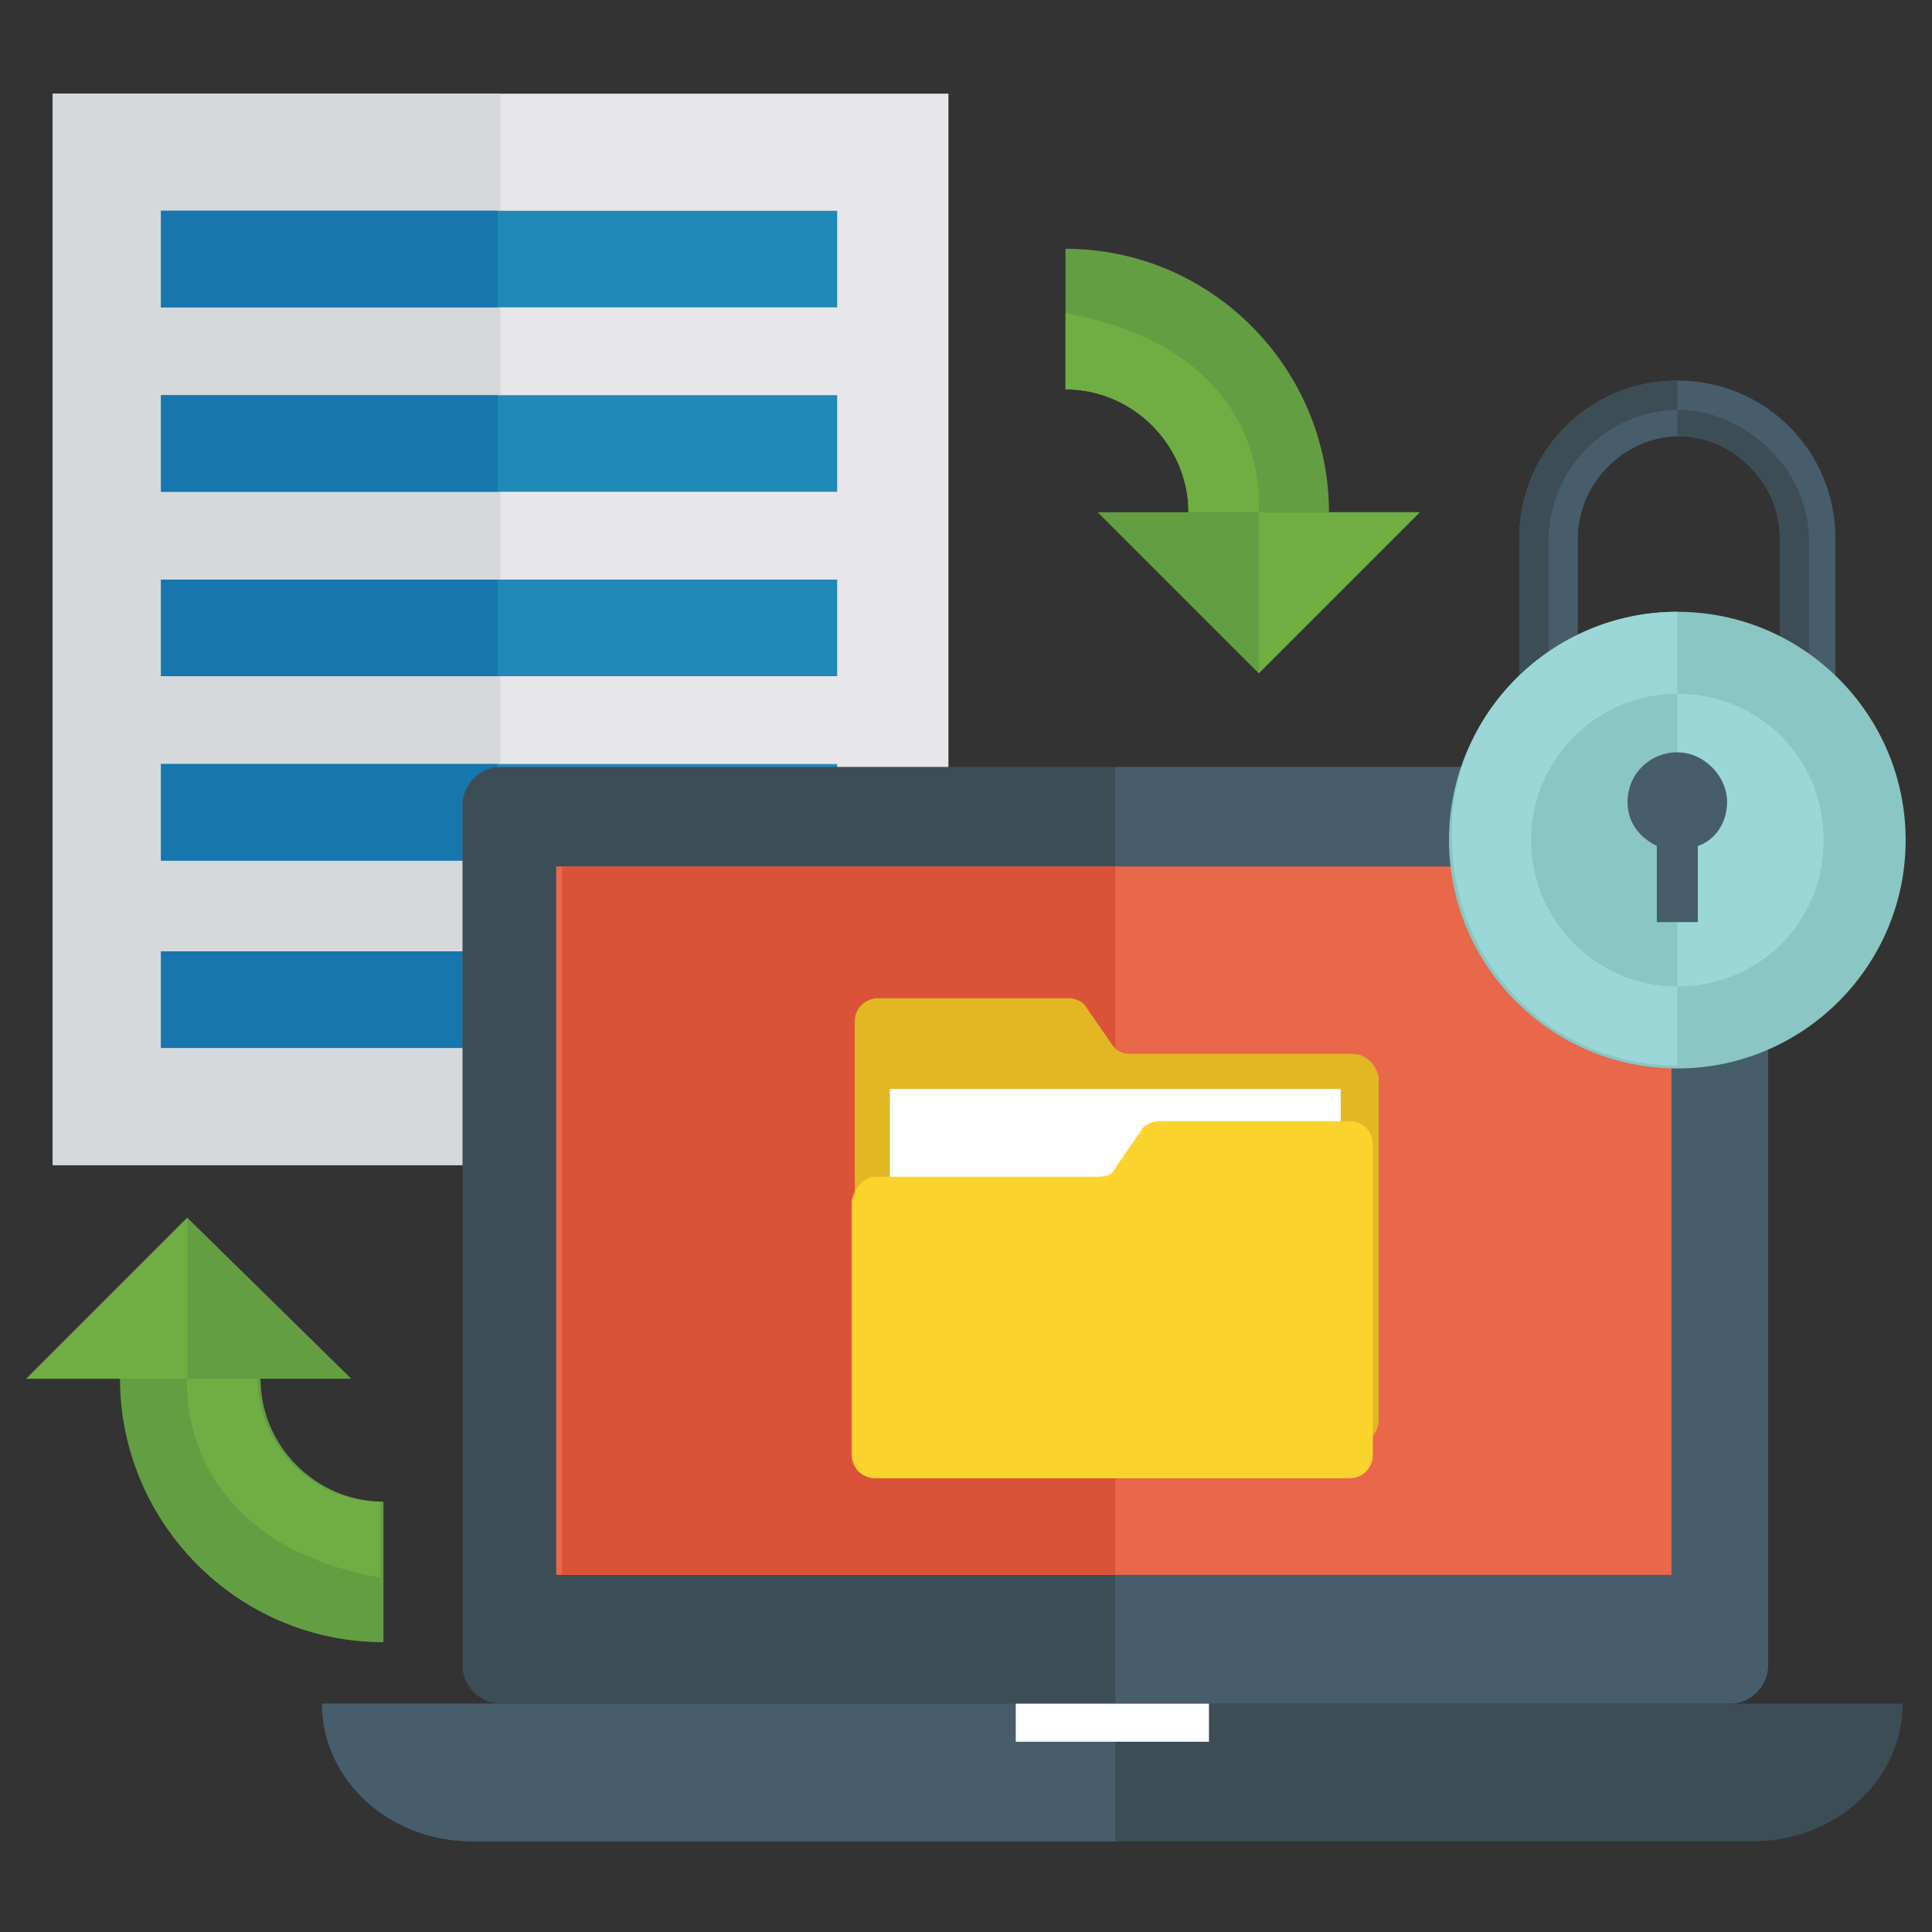 <svg version="1.2" xmlns="http://www.w3.org/2000/svg" viewBox="0 0 66 66" width="70" height="70">
	<rect x="0" y="0" width="66" height="66" fill="#333333" stroke="none"/>
	<title>Security and Access Control-svg</title>
	<style>
		.s0 { fill: #e7e7e9 } 
		.s1 { fill: #d5d9dc } 
		.s2 { fill: #2089b8 } 
		.s3 { fill: #1776ad } 
		.s4 { fill: #3c4d56 } 
		.s5 { fill: #475d6b } 
		.s6 { fill: #e9674a } 
		.s7 { fill: #da5339 } 
		.s8 { fill: #ffffff } 
		.s9 { fill: #e1b724 } 
		.s10 { fill: #fbd32d } 
		.s11 { fill: #649e42 } 
		.s12 { fill: #70ae43 } 
		.s13 { fill: #8ac6c3 } 
		.s14 { fill: #9bd7d6 } 
	</style>
	<g>
		<g>
			<path class="s0" d="m1.8 3.2h30.6v36.6h-30.6z"/>
			<path class="s1" d="m1.8 3.2h15.3v36.6h-15.3z"/>
			<g>
				<path class="s2" d="m5.5 7.2h23.1v3.3h-23.1z"/>
				<path class="s2" d="m5.5 13.5h23.1v3.3h-23.1z"/>
				<path class="s2" d="m5.5 19.8h23.1v3.3h-23.1z"/>
				<path class="s2" d="m5.5 26.1h23.1v3.3h-23.1z"/>
				<path class="s2" d="m5.5 32.5h23.1v3.3h-23.1z"/>
			</g>
			<g>
				<path class="s3" d="m5.5 7.2h11.5v3.3h-11.5z"/>
				<path class="s3" d="m5.5 13.5h11.5v3.3h-11.5z"/>
				<path class="s3" d="m5.5 19.8h11.5v3.3h-11.5z"/>
				<path class="s3" d="m5.5 26.1h11.5v3.3h-11.5z"/>
				<path class="s3" d="m5.5 32.5h11.5v3.3h-11.5z"/>
			</g>
		</g>
		<path class="s4" d="m59.1 26.2h-42c-0.7 0-1.3 0.6-1.3 1.3v29.4c0 0.7 0.6 1.3 1.3 1.3h42c0.7 0 1.3-0.6 1.3-1.3v-29.4c0-0.8-0.6-1.3-1.3-1.3z"/>
		<path class="s5" d="m59.1 26.2h-21v32h21c0.7 0 1.3-0.6 1.3-1.3v-29.4c0-0.8-0.6-1.3-1.3-1.3z"/>
		<path class="s6" d="m19 29.6h38.1v24.2h-38.1z"/>
		<path class="s7" d="m19.2 29.6h18.9v24.2h-18.9z"/>
		<g>
			<path class="s4" d="m11 58.2c0 2.6 2.3 4.7 5.1 4.7h43.8c2.8 0 5.1-2.1 5.1-4.7z"/>
			<path class="s5" d="m38.1 58.2h-27.1c0 2.6 2.3 4.7 5.1 4.7h22z"/>
		</g>
		<path class="s8" d="m34.7 58.2h6.6v1.3h-6.6z"/>
		<g>
			<path class="s9" d="m46.2 36h-7.6q-0.4 0-0.6-0.3l-0.9-1.3c-0.1-0.2-0.4-0.3-0.6-0.3h-6.5c-0.4 0-0.8 0.3-0.8 0.8v1.1 12.5c0 0.4 0.3 0.8 0.8 0.8h16.3c0.4 0 0.8-0.3 0.8-0.8v-11.7c-0.1-0.5-0.5-0.8-0.9-0.8z"/>
			<path class="s8" d="m30.4 37.2h15.4v11.6h-15.4z"/>
			<path class="s10" d="m29.9 40.2h7.6q0.5 0 0.6-0.3l0.9-1.3c0.1-0.2 0.4-0.3 0.6-0.3h6.5c0.4 0 0.8 0.3 0.8 0.8v1.2 9.4c0 0.4-0.3 0.8-0.8 0.8h-16.2c-0.4 0-0.8-0.3-0.8-0.8v-8.7c0.1-0.4 0.4-0.8 0.8-0.8z"/>
		</g>
		<g>
			<g>
				<path class="s11" d="m45.4 17.5h-4.8c0-2.3-1.9-4.2-4.2-4.2v-4.8c5 0 9 4.1 9 9z"/>
			</g>
			<path class="s11" d="m37.5 17.5l5.5 5.5 5.5-5.5z"/>
			<g>
				<path class="s12" d="m43 17.5v5.5l5.5-5.5z"/>
				<path class="s12" d="m43 17.5h-2.4c0-2.3-1.9-4.2-4.2-4.2v-2.6c7.2 1.3 6.6 6.8 6.6 6.8z"/>
			</g>
		</g>
		<g>
			<g>
				<path class="s11" d="m4.1 47.1h4.8c0 2.3 1.9 4.2 4.2 4.2v4.8c-5 0-9-4.1-9-9z"/>
			</g>
			<path class="s11" d="m12 47.1l-5.6-5.5-5.5 5.5z"/>
			<g>
				<path class="s12" d="m6.4 47.1v-5.5l-5.5 5.5z"/>
				<path class="s12" d="m6.4 47.1h2.4c0 2.3 1.9 4.2 4.2 4.2v2.6c-7.1-1.3-6.6-6.8-6.6-6.8z"/>
			</g>
		</g>
		<g>
			<g>
				<path fill-rule="evenodd" class="s5" d="m62.7 26h-10.8v-7.6c0-3 2.4-5.4 5.4-5.4 3 0 5.4 2.4 5.4 5.4zm-1.8-1.9v-5.7c0-1.9-1.6-3.5-3.5-3.5-1.9 0-3.5 1.6-3.5 3.5v5.7z"/>
			</g>
			<g>
				<path class="s4" d="m53.8 18.4c0-2 1.6-3.5 3.5-3.5v-1.9c-3 0-5.4 2.4-5.4 5.4v7.6h5.5v-1.9h-3.7v-5.7z"/>
			</g>
			<path class="s5" d="m61.8 18.5v5.4h-1v-5.5c0-2-1.6-3.5-3.5-3.5-2 0-3.5 1.6-3.5 3.5v5.5h-0.9v-5.4c0-2.5 2-4.5 4.5-4.5 1.2 0 2.4 0.6 3.2 1.4 0.7 0.8 1.2 1.9 1.2 3.1z"/>
			<path class="s4" d="m60.5 15.4c-0.8-0.8-1.9-1.4-3.2-1.4v0.9c1.9 0 3.5 1.6 3.5 3.5v5.5h1v-5.4c0-1.2-0.5-2.3-1.3-3.1z"/>
			<g>
				<g>
					<path class="s13" d="m57.3 36.5c-4.3 0-7.8-3.5-7.8-7.8 0-4.3 3.5-7.8 7.8-7.8 4.3 0 7.8 3.5 7.8 7.8 0 4.3-3.5 7.8-7.8 7.8z"/>
					<path class="s14" d="m57.3 20.9v15.5c-4.3 0-7.7-3.5-7.7-7.8-0.1-4.2 3.4-7.7 7.7-7.7z"/>
					<path class="s14" d="m57.3 33.7c-2.8 0-5-2.2-5-5 0-2.8 2.2-5 5-5 2.8 0 5 2.2 5 5 0 2.8-2.2 5-5 5z"/>
					<path class="s13" d="m57.3 23.7v10c-2.8 0-5-2.3-5-5 0-2.7 2.2-5 5-5z"/>
				</g>
				<path class="s5" d="m59 27.4c0-0.9-0.8-1.7-1.7-1.7-0.9 0-1.7 0.7-1.7 1.7 0 0.7 0.4 1.2 1 1.5v2.6h1.4v-2.6c0.6-0.2 1-0.8 1-1.5z"/>
			</g>
		</g>
	</g>
</svg>